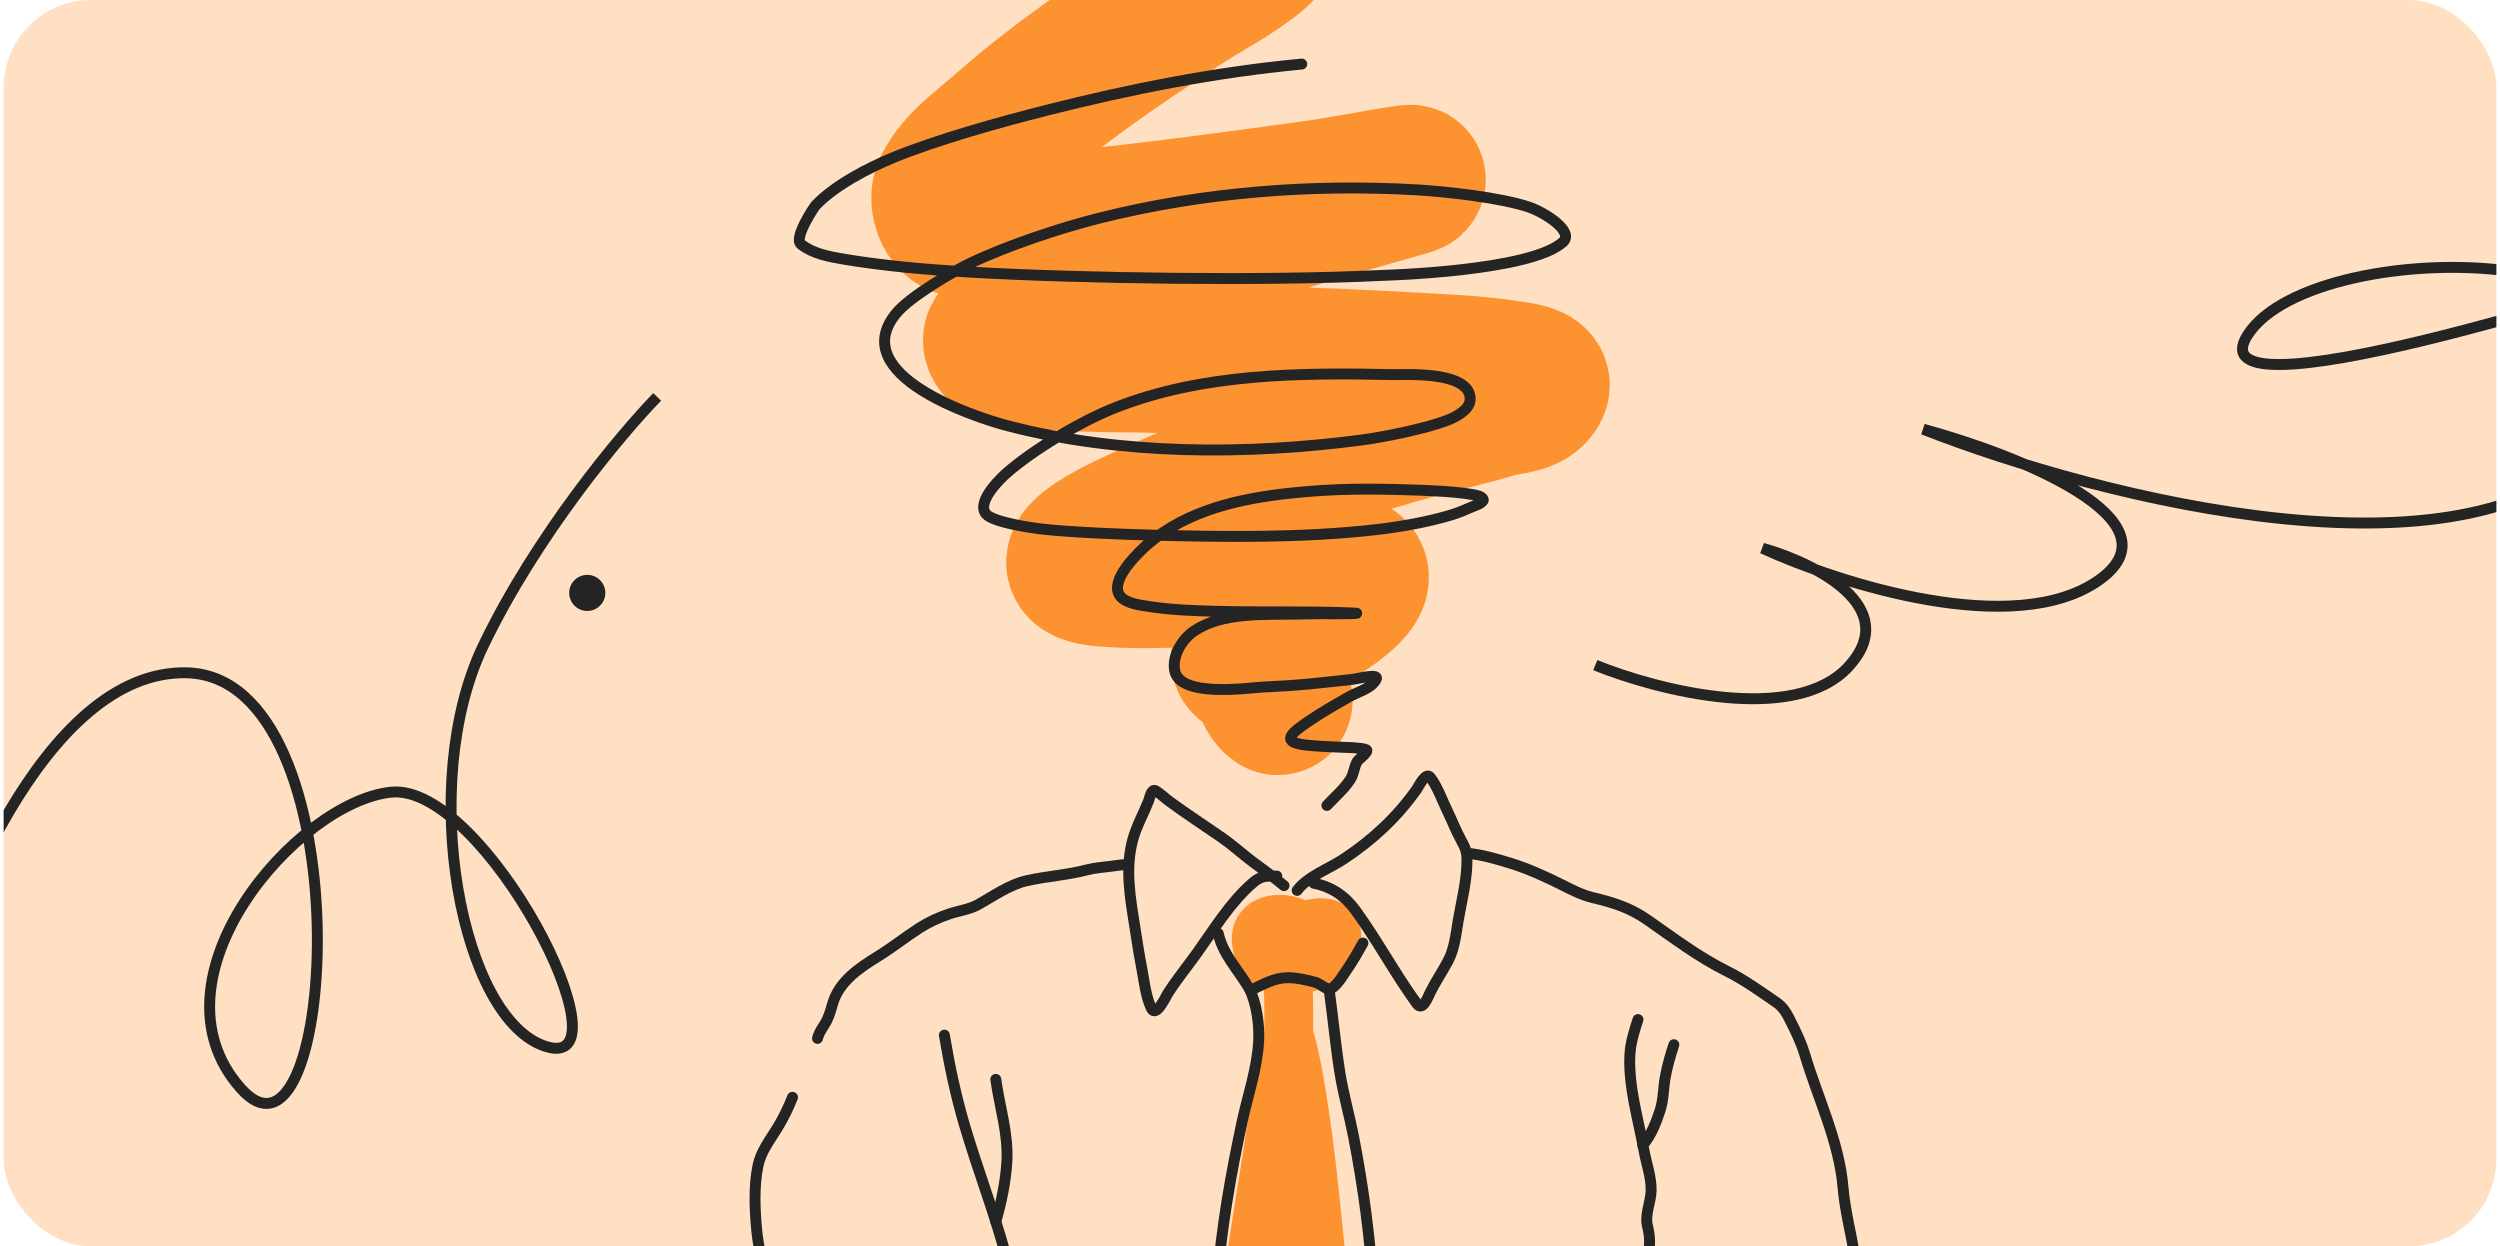 <?xml version="1.0" encoding="UTF-8"?> <svg xmlns="http://www.w3.org/2000/svg" width="343" height="171" viewBox="0 0 343 171" fill="none"><g clip-path="url(#clip0_45784_7837)"><rect x="0.5" width="342" height="171" rx="12" fill="#FFE0C3"></rect><path d="M176.815 128.137C175.332 129.62 175.507 132.141 178.085 130.518C181.164 128.579 178.881 126.533 176.233 126.166C174.098 125.871 171.985 126.903 172.397 129.433C173.133 133.946 178.504 134.009 181.391 131.682C182.367 130.895 183.748 129.347 183.362 127.925C182.76 125.709 179.349 126.713 178.111 127.555C176.381 128.733 176.294 130.469 176.484 132.356C176.692 134.416 176.815 136.422 176.815 138.494C176.815 148.083 176.815 157.672 176.815 167.262C176.815 173.378 177.273 179.746 175.862 185.753C175.091 189.039 173.899 193.233 171.709 195.898C170.923 196.855 170.242 195.204 170.082 194.655C168.836 190.348 169.855 185.234 170.44 180.938C171.463 173.419 172.689 165.921 173.878 158.426C174.69 153.312 175.271 148.002 176.471 142.951C176.522 142.738 176.891 142.325 176.974 142.528C177.343 143.434 178.027 146.894 178.085 147.21C179.709 156.108 180.509 165.123 181.418 174.113C182.017 180.04 183.102 186.002 183.203 191.969C183.214 192.603 183.47 194.716 182.568 195.065C180.88 195.717 178.581 194.255 177.251 193.411C176.967 193.231 175.278 192.291 175.307 191.626C175.353 190.546 176.871 189.098 177.503 188.345C178.697 186.923 179.182 186.952 179.672 189.007C180.149 191.007 180.256 193.019 180.386 195.038" stroke="#FD9231" stroke-width="6.692" stroke-linecap="round"></path><path d="M168.031 -6.034C169.472 -6.371 173.556 -7.6 172.428 -6.642C169.051 -3.774 164.992 -1.823 161.304 0.633C153.146 6.066 145.272 11.297 137.9 17.816C135.088 20.303 131.744 22.546 130.059 25.901C129.348 27.315 130.107 29.816 131.578 30.399C135.234 31.848 139.422 31.328 143.351 31.169C150.638 30.874 173.283 27.748 180.756 26.711C184.787 26.152 196.744 23.804 192.833 24.928C183.271 27.677 173.974 30.168 164.587 33.661C157.239 36.396 148.819 39.702 141.75 43.387C140.09 44.253 138.218 44.954 136.989 46.366C136.604 46.808 137.248 47.725 137.799 47.926C141.009 49.097 155.679 49.078 155.792 49.081C168.743 49.429 179.746 49.56 192.732 50.317C197.474 50.594 202.244 50.73 206.936 51.472C208.244 51.679 211.12 51.943 210.543 53.134C209.687 54.902 206.949 54.745 205.072 55.322C201.185 56.517 197.19 57.331 193.279 58.443C180.917 61.955 168.667 65.952 157.008 71.411C156.092 71.84 142.344 77.728 151.335 78.463C159.308 79.114 167.464 78.122 175.427 77.814C178 77.715 190.82 76.24 183.634 82.008C180.289 84.693 176.434 86.545 172.813 88.797C170.469 90.255 170.224 90.474 172.246 91.593C174.237 92.694 173.738 95.033 175.326 96.091" stroke="#FD9231" stroke-width="20.494" stroke-linecap="round"></path><path d="M176.166 121.51C174.786 120.346 173.309 119.336 171.872 118.247C170.413 117.141 169.078 115.923 167.57 114.874C165.21 113.234 162.786 111.672 160.469 109.971C159.821 109.494 159.248 108.909 158.555 108.494C157.967 108.141 157.719 109.547 157.598 109.852C156.901 111.612 155.948 113.302 155.438 115.13C154.293 119.237 155.107 123.373 155.748 127.49C156.025 129.271 156.299 131.042 156.641 132.813C156.982 134.577 157.185 136.704 157.963 138.337C158.606 139.687 159.937 136.746 160.214 136.313C161.455 134.377 162.886 132.616 164.225 130.753C166.561 127.501 168.812 123.767 171.882 121.127C173.05 120.123 173.682 120.198 175.181 120.198" stroke="#242424" stroke-width="1.5" stroke-linecap="round"></path><path d="M177.97 122.166C179.422 120.23 182.306 119.203 184.259 117.919C188.235 115.305 191.593 112.215 194.359 108.311C194.64 107.914 195.615 105.839 196.236 106.652C197.26 107.993 197.867 109.809 198.606 111.319C199.253 112.641 199.77 114.023 200.484 115.312C201.041 116.316 201.268 116.861 201.268 118.037C201.268 120.817 200.541 123.532 200.074 126.259C199.753 128.133 199.576 130.142 198.67 131.846C197.895 133.306 196.978 134.647 196.236 136.13C195.923 136.757 195.195 138.819 194.395 137.717C191.416 133.611 189.016 129.111 186.046 124.992C184.556 122.926 182.733 121.675 180.267 121.182" stroke="#242424" stroke-width="1.5" stroke-linecap="round"></path><path d="M167.143 128.074C167.788 130.913 169.705 132.86 171.171 135.257C171.449 135.711 171.496 135.901 172.046 135.64C173.471 134.963 174.876 134.192 176.495 134.145C177.819 134.106 179.179 134.426 180.451 134.765C181.089 134.935 181.703 135.62 182.328 135.676C183.144 135.749 184.334 133.696 184.698 133.179C185.551 131.966 186.277 130.68 186.995 129.387" stroke="#242424" stroke-width="1.5" stroke-linecap="round"></path><path d="M171.407 135.621C172.424 137.741 172.812 140.6 172.683 142.931C172.479 146.628 171.174 150.382 170.404 153.97C168.857 161.186 167.572 168.469 167.013 175.837C166.624 180.964 166.361 186.291 166.849 191.424C166.925 192.216 167.1 193.007 167.305 193.775C167.693 195.232 167.305 196.809 167.305 198.296" stroke="#242424" stroke-width="1.5" stroke-linecap="round"></path><path d="M182.399 136.113C182.915 139.811 183.249 143.526 183.84 147.215C184.316 150.189 185.148 153.041 185.717 155.984C187.042 162.832 188.014 169.947 188.397 176.912C188.637 181.281 188.47 185.692 188.47 190.065C188.47 194 188.534 198.016 187.978 201.906" stroke="#242424" stroke-width="1.5" stroke-linecap="round"></path><path d="M108.732 150.551C108.156 152.009 107.482 153.395 106.663 154.735C105.642 156.404 104.394 157.975 103.992 159.939C103.41 162.788 103.554 165.976 103.828 168.854C104.017 170.838 104.535 172.773 104.612 174.77C104.794 179.441 103.272 183.926 103.154 188.561C103.027 193.544 102.556 198.413 104.302 203.236C105.898 207.642 106.923 212.185 108.513 216.59C110.11 221.012 112.537 225.206 115.514 228.868C121.882 236.702 131.924 237.596 141.218 236.397C142.786 236.194 144.315 235.893 145.858 235.558C148.174 235.056 150.566 235.065 152.904 234.592C157.939 233.572 162.974 232.279 167.935 230.937C170.792 230.164 173.259 228.8 175.81 227.336C178.416 225.842 180.999 224.573 183.84 223.563C186.23 222.712 188.716 222.139 190.932 220.865C194.714 218.689 198.535 215.705 203.046 215.541C204.829 215.476 206.773 215.643 208.469 214.949C210.21 214.237 211.862 213.143 213.373 212.041C214.537 211.192 215.708 210.398 216.919 209.616C218.297 208.728 219.125 207.674 220.228 206.508C221.418 205.251 222.495 203.901 223.91 202.89" stroke="#242424" stroke-width="1.5" stroke-linecap="round"></path><path d="M220.957 205.679C220.6 201.889 220.7 198.084 220.31 194.286C220.086 192.097 219.785 189.951 220.119 187.759C220.434 185.69 221.075 183.706 221.832 181.761C223.563 177.314 227.375 173.323 226.043 168.262C225.623 166.666 226.51 164.935 226.536 163.312C226.564 161.481 225.872 159.616 225.551 157.825C224.791 153.591 223.4 149.088 223.619 144.754C223.702 143.102 224.212 141.443 224.731 139.887" stroke="#242424" stroke-width="1.5" stroke-linecap="round"></path><path d="M225.388 157.114C226.526 155.813 227.253 153.93 227.776 152.301C228.238 150.863 228.205 149.295 228.469 147.817C228.744 146.27 229.175 144.816 229.654 143.332" stroke="#242424" stroke-width="1.5" stroke-linecap="round"></path><path d="M138.756 186.483C138.756 181.715 139.229 176.758 137.963 172.118C136.333 166.139 134.094 160.341 132.339 154.398C131.135 150.319 130.266 146.206 129.568 142.02" stroke="#242424" stroke-width="1.5" stroke-linecap="round"></path><path d="M136.623 148.09C137.16 151.982 138.38 155.517 138.136 159.484C137.969 162.197 137.366 165.014 136.623 167.614" stroke="#242424" stroke-width="1.5" stroke-linecap="round"></path><path d="M201.433 117.082C203.293 117.256 205.372 117.855 207.148 118.404C209.586 119.158 211.934 120.218 214.212 121.357C215.607 122.054 216.934 122.764 218.46 123.134C221.287 123.821 223.57 124.499 225.989 126.179C229.621 128.702 233.013 131.296 236.981 133.27C239.336 134.442 241.558 136.054 243.727 137.536C244.805 138.273 245.256 139.283 245.832 140.435C246.526 141.822 247.175 143.194 247.619 144.682C249.43 150.758 252.321 156.563 252.869 162.958C253.063 165.224 253.523 167.396 253.972 169.621C255.148 175.449 255.214 181.466 255.248 187.396C255.277 192.451 255.248 197.508 255.248 202.563C255.248 208.552 255.438 214.573 255.221 220.556C255.091 224.119 254.064 228.84 252.869 232.117" stroke="#242424" stroke-width="1.5" stroke-linecap="round"></path><path d="M112.161 142.472C112.373 141.545 113.08 140.758 113.485 139.907C113.828 139.188 114.024 138.436 114.246 137.677C115.143 134.622 117.883 132.803 120.487 131.193C122.428 129.993 124.205 128.57 126.126 127.335C127.421 126.502 128.764 125.888 130.228 125.395C131.575 124.94 132.991 124.79 134.246 124.086C136.335 122.913 138.527 121.355 140.882 120.828C143.619 120.217 146.468 120.05 149.169 119.337C150.226 119.058 151.413 118.989 152.502 118.842C153.173 118.752 153.812 118.637 154.489 118.637" stroke="#242424" stroke-width="1.5" stroke-linecap="round"></path><path d="M178.6 8.789C166.743 9.908 155.121 12.208 143.574 15.133C137.446 16.686 128.469 19.17 122.475 21.655C119.125 23.043 114.501 25.421 111.852 28.235C111.827 28.262 108.805 32.647 109.905 33.517C111.572 34.836 113.842 35.235 115.939 35.583C121.544 36.511 127.221 36.995 132.892 37.324C148.472 38.225 173.843 38.555 189.37 37.796C189.958 37.767 209.943 37.255 214.423 33.222C216.062 31.746 211.932 29.166 209.849 28.442C205.963 27.09 198.147 26.268 194.416 26.051C179.917 25.209 165.087 26.371 150.98 29.887C145.621 31.223 138.196 33.688 133.128 36.114C130.772 37.241 124.776 40.696 122.859 43.107C116.192 51.495 133.808 57.247 138.174 58.392C153.651 62.453 171.011 62.442 186.803 60.369C189.714 59.987 195.623 58.821 198.666 57.625C199.591 57.261 201.657 56.279 201.705 54.822C201.835 50.853 192.783 51.43 191.318 51.399C178.486 51.127 164.951 51.173 152.839 56.002C148.292 57.815 141.831 61.624 138.026 64.973C137.811 65.162 133.799 68.751 135.282 70.52C136.293 71.726 142.11 72.487 142.689 72.556C146.607 73.024 154.088 73.317 157.826 73.412C168.162 73.675 178.696 73.833 188.987 72.645C192.193 72.275 195.917 71.608 199.049 70.668C200.018 70.377 200.958 69.989 201.882 69.576C202.437 69.328 203.122 69.185 203.475 68.691C203.632 68.472 203.216 68.152 202.959 68.071C200.869 67.415 194.763 67.25 193.62 67.215C187.715 67.034 183.093 67.023 177.198 67.643C170.217 68.377 162.927 69.956 157.472 74.666C156.289 75.688 152.034 79.692 153.695 81.792C154.521 82.836 156.639 83.057 157.634 83.209C160.816 83.695 163.736 83.785 166.974 83.873C173.002 84.035 179.036 83.853 185.062 84.079C186.699 84.141 186.422 84.177 185.033 84.197C179.555 84.277 184.824 84.117 177.907 84.256C173.459 84.346 167.726 83.944 163.831 86.573C162.202 87.672 160.801 89.933 161.161 91.973C161.837 95.807 171.359 94.346 173.333 94.26C178.764 94.021 180.189 93.769 185.298 93.242C186.453 93.122 189.374 92.274 188.78 93.271C188.025 94.54 186.312 94.895 185.033 95.632C182.876 96.872 181.426 97.677 179.382 99.069C177.1 100.625 175.651 101.841 179.22 102.227C181.046 102.424 182.575 102.445 184.413 102.537C184.58 102.545 186.877 102.573 187.452 102.861C187.908 103.089 186.385 104.201 186.243 104.425C185.759 105.188 185.775 106.152 185.269 106.933C184.425 108.238 183.112 109.368 182.052 110.504" stroke="#242424" stroke-width="1.5" stroke-linecap="round"></path><path d="M-11.707 143.878C-7.417 126.484 6.059 91.818 25.638 92.31C50.113 92.925 46.359 164.342 33.022 149.313C19.686 134.283 40.769 110.029 53.635 108.687C66.502 107.345 86.759 147.136 74.994 143.608C63.23 140.08 57.189 107.601 66.286 88.63C73.564 73.452 85.238 59.522 90.166 54.454" stroke="#242424" stroke-width="1.5"></path><circle cx="80.574" cy="81.348" r="2.477" transform="rotate(-16.995 80.574 81.348)" fill="#242424"></circle><path d="M383.661 31.196C355.482 41.012 300.97 57.716 308.35 45.999C317.576 31.353 378.799 32.546 357.536 59.934C340.526 81.844 287.998 68.367 263.861 58.89C276.71 62.371 299.528 71.382 288.001 79.578C276.473 87.774 252.403 80.086 241.809 75.218C248.85 77.202 261.082 83.213 253.685 91.39C246.288 99.567 227.393 94.707 218.871 91.255" stroke="#242424" stroke-width="1.5"></path></g><defs><clipPath id="clip0_45784_7837"><rect x="0.5" width="342" height="171" rx="12" fill="white"></rect></clipPath></defs></svg> 